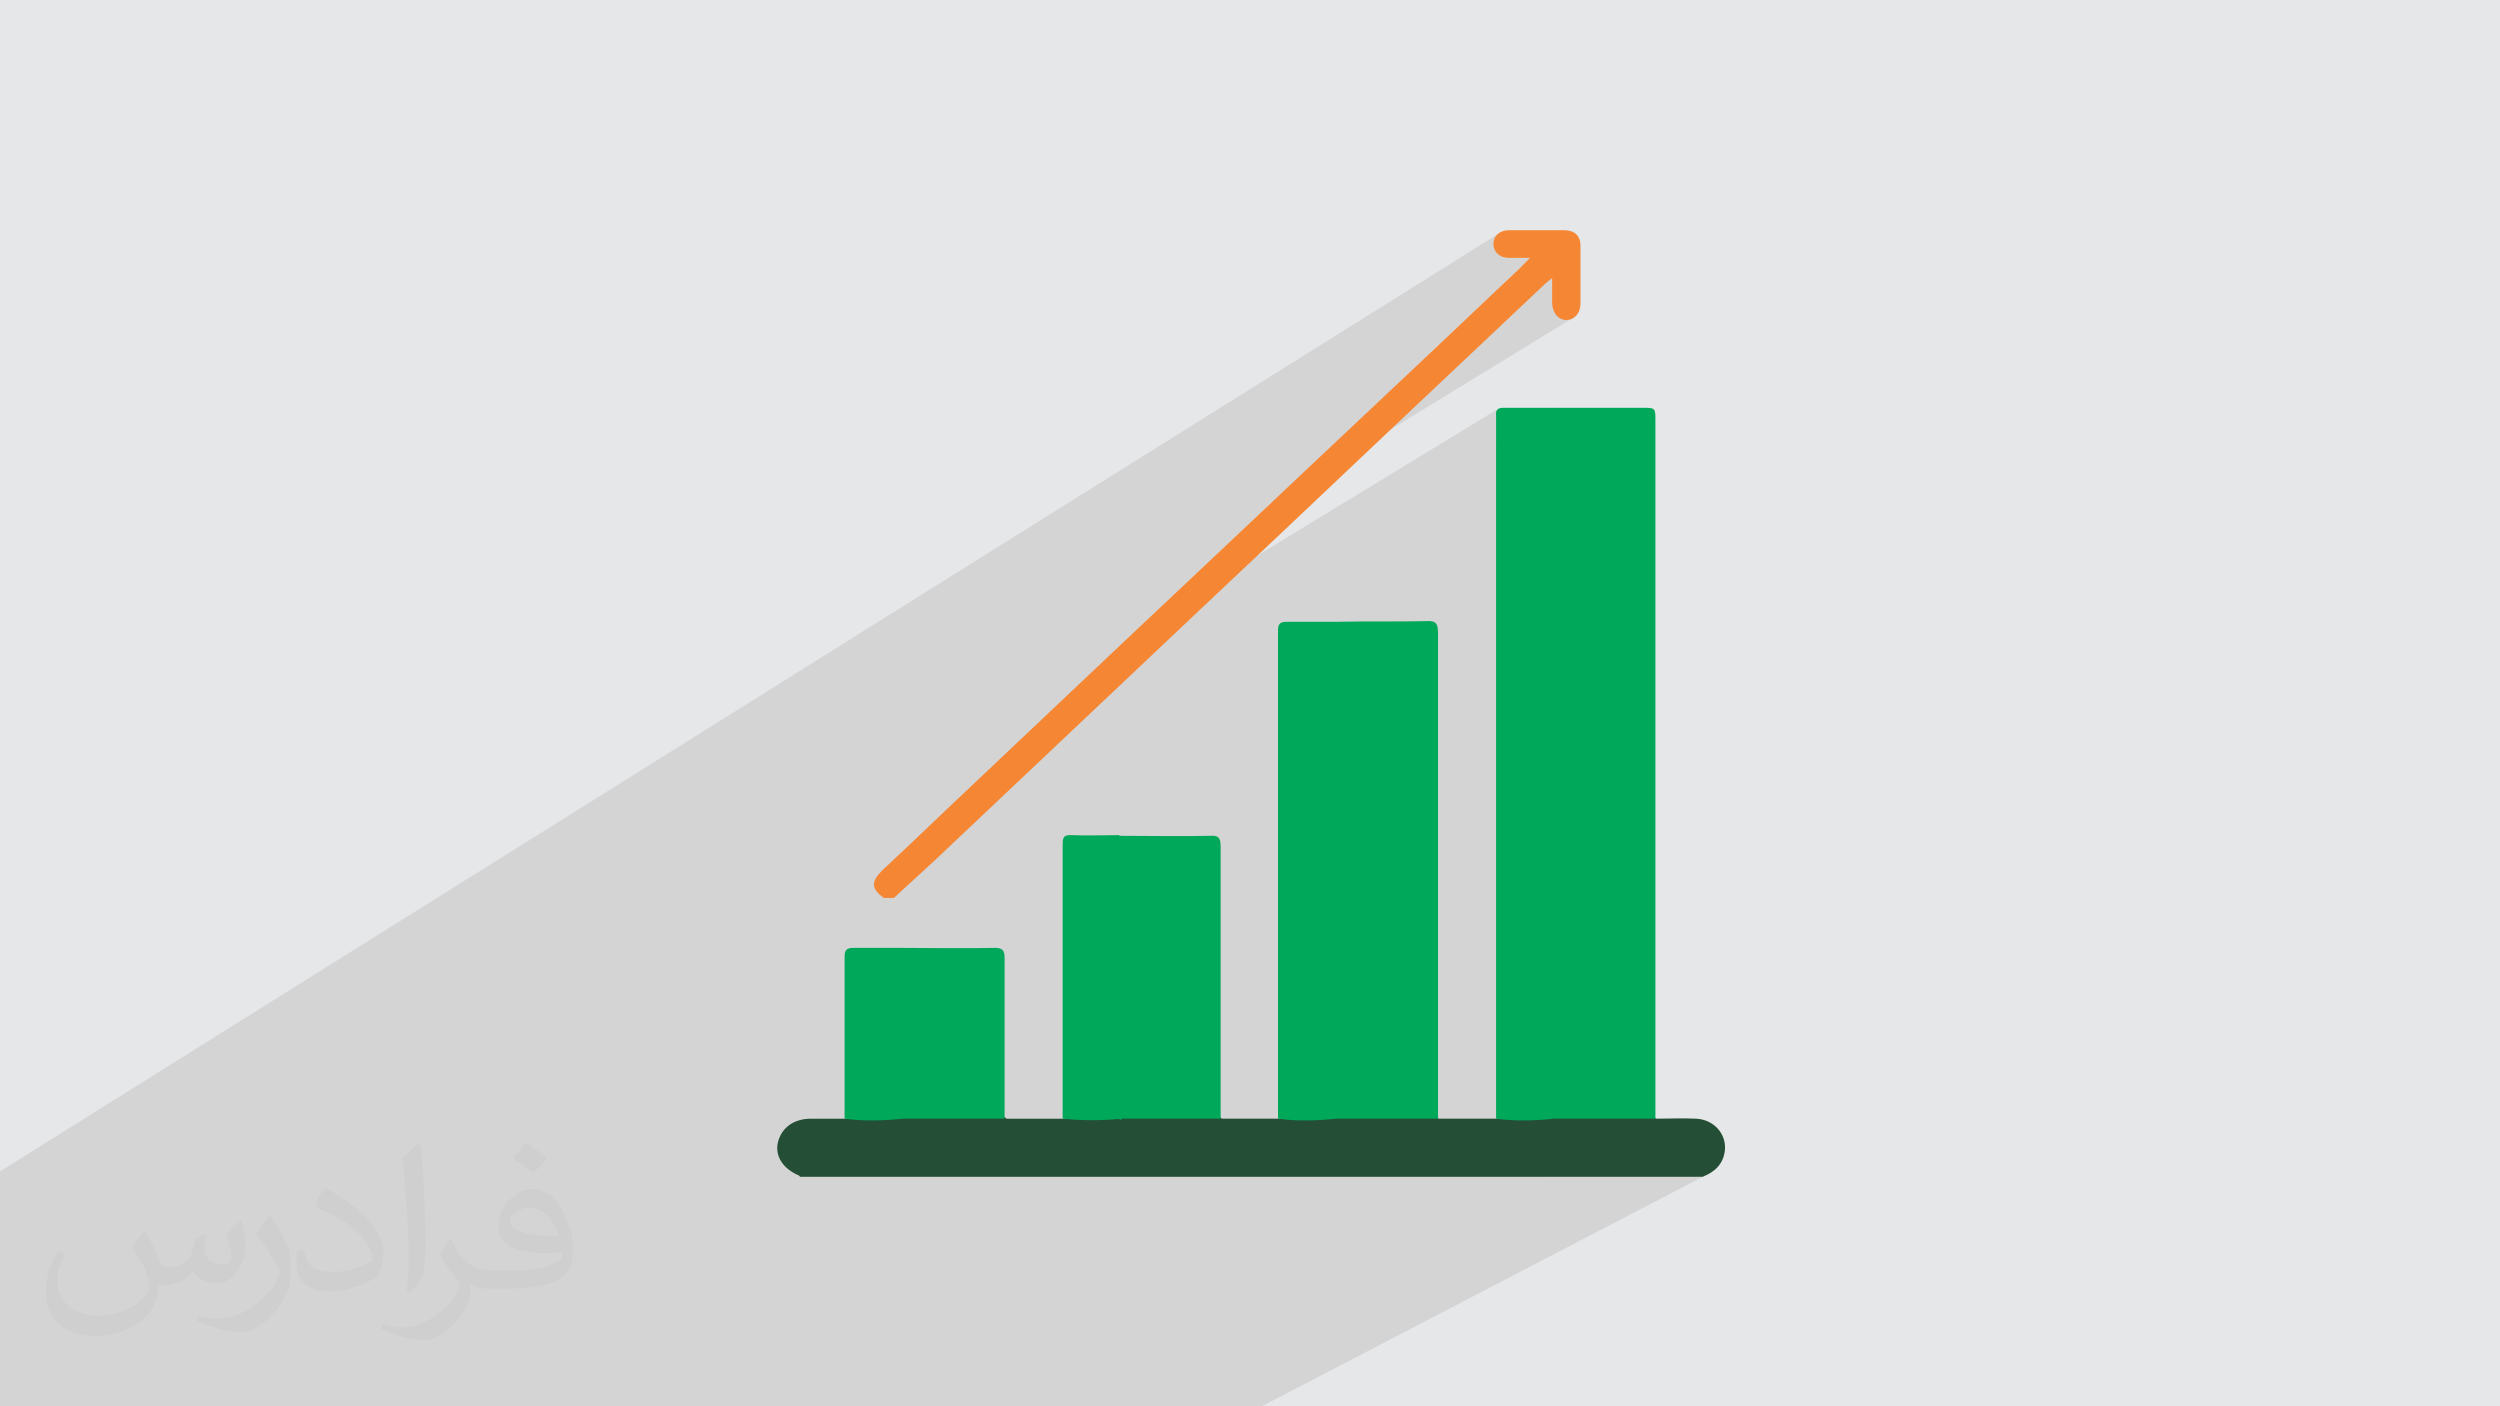 <?xml version="1.0" encoding="UTF-8"?>
<!DOCTYPE svg PUBLIC "-//W3C//DTD SVG 1.1//EN" "http://www.w3.org/Graphics/SVG/1.1/DTD/svg11.dtd">
<!-- Creator: CorelDRAW 2017 -->
<svg xmlns="http://www.w3.org/2000/svg" xml:space="preserve" width="3.703in" height="2.083in" version="1.1" style="shape-rendering:geometricPrecision; text-rendering:geometricPrecision; image-rendering:optimizeQuality; fill-rule:evenodd; clip-rule:evenodd"
viewBox="0 0 3703 2083"
 xmlns:xlink="http://www.w3.org/1999/xlink">
 <defs>
  <style type="text/css">
   <![CDATA[
    .fil4 {fill:#F58634}
    .fil3 {fill:#244E35}
    .fil5 {fill:#00A859}
    .fil0 {fill:#E6E7E8}
    .fil2 {fill:#373435;fill-opacity:0.031}
    .fil1 {fill:#373435;fill-opacity:0.102}
   ]]>
  </style>
 </defs>
 <g id="Layer_x0020_1">
  <polygon class="fil0" points="0,0 3704,0 3704,2083 0,2083 "/>
  <polygon class="fil1" points="0,2015 0,1997 0,1972 0,1962 0,1956 0,1899 0,1896 0,1878 0,1864 0,1833 0,1798 0,1791 0,1775 0,1745 0,1735 2223,344 2219,346 2217,349 2215,353 2213,356 2213,361 2213,365 2214,369 2216,372 2219,375 2222,378 2226,380 2231,381 2235,382 2239,382 2242,382 2246,382 2250,382 2253,382 2257,382 2262,382 2266,382 2263,385 2260,388 2257,391 2255,394 2252,396 2249,399 2247,401 2244,404 2235,412 2226,421 2218,429 2209,438 2200,446 2191,454 2182,463 2173,471 2164,480 2155,488 2146,497 2137,505 2128,513 2119,522 2118,524 2299,411 2299,416 2299,421 2299,426 2299,430 2299,435 2299,439 2299,443 2299,448 2300,453 2301,458 2303,462 2305,466 2309,469 2312,471 2316,473 2321,473 2325,473 2329,471 2333,469 1882,745 1871,756 1854,772 1837,788 1819,805 1802,821 1784,838 1767,854 1750,870 1732,887 1715,903 1698,920 1688,929 2220,605 2219,606 2217,608 2217,609 2216,612 2216,615 2217,616 2217,618 2217,619 2217,620 2217,622 2216,623 2216,625 2216,626 2216,656 2302,604 2300,607 2299,610 2298,613 2298,616 2298,619 2298,622 2298,625 2298,628 2298,637 2298,646 2298,655 2298,664 2298,672 2298,681 2298,690 2298,699 2298,708 2298,717 2298,726 2298,734 2298,743 2298,752 2298,761 2298,770 2298,779 2298,788 2298,796 2298,805 2298,814 2298,823 2298,832 2298,841 2298,849 2298,858 2298,867 2298,876 2298,885 2298,894 2298,903 2298,911 2298,934 2298,956 2298,979 2298,1001 2298,1024 2298,1046 2298,1069 2298,1091 2298,1114 2298,1136 2298,1159 2298,1181 2298,1204 2298,1226 2298,1249 2298,1271 2298,1294 2298,1316 2298,1339 2298,1361 2298,1384 2298,1406 2298,1429 2298,1451 2298,1474 2298,1496 2298,1518 2298,1541 2298,1563 2298,1586 2298,1608 2298,1631 2298,1634 2297,1638 2297,1641 2297,1644 2298,1648 2299,1651 2300,1654 2302,1657 2307,1657 2312,1657 2316,1657 2321,1657 2326,1657 2331,1657 2335,1657 2340,1657 2345,1657 2349,1657 2354,1657 2359,1657 2363,1657 2368,1657 2373,1657 2377,1657 2382,1657 2387,1657 2391,1657 2396,1657 2401,1657 2406,1657 2410,1657 2415,1657 2420,1657 2424,1657 2429,1657 2434,1657 2438,1657 2443,1657 2448,1657 2452,1657 2289,1743 2312,1743 2354,1743 2396,1743 2438,1743 2480,1743 2522,1743 2528,1740 1869,2083 1868,2083 1646,2083 1504,2083 1454,2083 1422,2083 1341,2083 1199,2083 1162,2083 1117,2083 1036,2083 1026,2083 897,2083 864,2083 815,2083 769,2083 733,2083 592,2083 587,2083 582,2083 551,2083 510,2083 473,2083 445,2083 293,2083 239,2083 219,2083 203,2083 184,2083 167,2083 149,2083 127,2083 123,2083 112,2083 67,2083 58,2083 45,2083 32,2083 0,2083 0,2072 0,2068 0,2061 0,2042 "/>
  <path class="fil2" d="M216 1826c7,11 12,21 16,32 3,7 5,19 21,19 5,0 11,-1 17,-5 7,-3 12,-9 14,-17l6 -21 15 -7 1 1c-2,8 -3,16 -3,21 0,18 15,24 27,24 7,0 13,-4 13,-10 0,-8 -4,-23 -8,-35 7,-7 14,-14 22,-20l1 1c4,15 6,30 6,40 0,10 -4,20 -8,27 -7,14 -20,25 -36,25 -12,0 -25,-6 -34,-17l-1 0c-9,11 -22,20 -43,20l-7 0c-1,14 -4,24 -9,33 -13,25 -50,42 -85,42 -49,0 -73,-28 -73,-66 0,-23 8,-45 19,-60l10 4c-7,14 -12,27 -12,40 0,35 29,52 62,52 31,0 68,-19 75,-42 -3,-25 -12,-36 -26,-59 4,-7 10,-15 17,-23l1 0 0 0 0 0zm564 -133c10,6 20,14 30,23 -6,8 -12,15 -21,21 -10,-8 -20,-15 -30,-22 7,-8 14,-15 20,-22l0 0 0 0zm5 96c-17,0 -30,11 -30,19 0,17 33,23 73,23 -5,-20 -22,-42 -43,-42zm-37 93c22,0 41,-1 55,-4 16,-4 30,-12 30,-18 0,-2 0,-3 -1,-5 -9,1 -19,1 -29,1 -29,0 -52,-7 -61,-23 -2,-5 -4,-10 -4,-16 0,-16 7,-32 19,-42 10,-9 21,-14 33,-14 20,0 37,16 48,42 6,14 11,30 11,51 0,14 -4,25 -12,34 -16,15 -45,21 -90,21l-20 0 0 0 -5 0c-11,0 -19,-2 -25,-7l-1 0c0,3 1,5 1,7 0,10 -3,23 -10,33 -20,30 -42,43 -60,43 -19,0 -42,-7 -63,-17l4 -7c7,3 16,5 29,5 34,0 78,-33 84,-64 -1,-3 -4,-6 -7,-10 -10,-12 -16,-22 -22,-32 5,-10 10,-18 14,-25l2 0c14,29 28,46 57,46l5 0 0 0 21 0 0 0 0 0zm-146 31c2,-14 3,-29 3,-43l0 -21c0,-39 -5,-96 -9,-133 7,-8 17,-17 25,-23l2 1c5,47 7,101 7,151 0,13 -1,26 -2,35 -1,12 -8,21 -22,35l-3 -1 0 0 0 0zm-151 -62c1,18 10,33 41,33 20,0 36,-5 55,-14 3,-1 5,-3 5,-5 0,-12 -9,-27 -24,-41 -14,-13 -34,-25 -52,-32 -6,-3 -8,-5 -8,-8 0,-5 7,-16 13,-24l2 0c20,11 43,27 60,44 15,16 25,33 25,51 0,13 -4,26 -11,38 -22,11 -46,20 -70,20 -29,0 -48,-14 -48,-45 0,-3 0,-9 1,-16l10 0 0 0 0 0zm-52 -52l18 29c7,11 13,22 13,41l0 24c0,19 -12,39 -32,60 -15,14 -29,20 -42,20 -19,0 -40,-6 -65,-17l3 -7c8,2 17,4 28,4 36,0 72,-26 89,-58 2,-4 3,-7 3,-9 0,-4 -2,-8 -4,-11 -9,-17 -19,-33 -30,-47 6,-9 12,-18 18,-27l1 0z"/>
  <g id="_2483832747792">
   <path class="fil3" d="M2522 1743c18,-7 31,-19 33,-40 2,-24 -17,-45 -43,-46 -20,-1 -40,0 -59,0 -3,-3 -7,-4 -11,-4 -46,0 -91,-1 -137,1 -23,4 -47,1 -70,2 -6,0 -12,-1 -18,1 -29,0 -57,0 -86,0 -3,-3 -7,-4 -11,-4 -46,0 -91,-1 -137,1 -24,4 -47,1 -71,2 -6,0 -11,-1 -16,1 -29,0 -57,0 -86,0 -3,-3 -7,-4 -11,-4 -45,0 -90,-1 -134,1 -23,4 -46,1 -69,2 -6,0 -13,-1 -19,1 -29,0 -57,0 -86,0 -3,-3 -7,-4 -11,-4 -46,0 -91,-1 -137,1 -23,4 -47,1 -70,2 -6,0 -12,-1 -18,1 -18,0 -36,0 -54,0 -26,0 -44,14 -49,36 -4,20 8,38 31,48 1,0 1,1 2,2 447,0 893,0 1339,0z"/>
   <path class="fil4" d="M1324 1330c27,-25 54,-49 80,-74 127,-120 255,-241 382,-361 132,-124 263,-249 395,-373 36,-34 72,-68 108,-102 2,-2 5,-4 10,-8 0,14 0,25 0,36 0,15 9,26 21,26 12,0 21,-10 21,-24 0,-29 0,-57 0,-86 0,-15 -9,-23 -24,-23 -27,0 -54,0 -82,0 -14,0 -23,9 -23,20 0,12 9,21 23,21 9,0 18,0 31,0 -9,9 -15,16 -22,22 -95,90 -190,180 -286,270 -186,175 -371,350 -556,525 -31,30 -63,60 -95,90 -17,17 -17,27 2,41 5,0 10,0 14,0z"/>
   <path class="fil5" d="M2302 1657c50,0 100,0 150,0 0,-344 0,-689 0,-1034 0,-19 0,-19 -20,-19 -43,0 -87,0 -130,0 -6,7 -4,16 -4,24 0,94 0,189 0,283 0,240 0,480 0,719 0,9 -3,19 4,26z"/>
   <path class="fil5" d="M1980 1657c50,0 100,0 150,0 0,-240 0,-479 0,-719 0,-13 -2,-19 -17,-18 -44,1 -89,0 -133,1 -7,8 -4,18 -4,27 0,204 0,407 0,611 0,26 0,53 0,79 0,7 -1,14 4,20z"/>
   <path class="fil5" d="M2302 1657c0,-351 0,-702 0,-1053 -25,0 -50,0 -75,0 -8,0 -12,3 -11,11 0,4 0,7 0,11 0,344 0,687 0,1031 29,4 57,3 86,0z"/>
   <path class="fil5" d="M1980 1657c0,-246 0,-491 0,-736 -24,0 -49,0 -74,0 -10,0 -13,3 -13,13 0,34 0,67 0,101 0,207 0,415 0,622 29,4 57,3 86,0z"/>
   <path class="fil5" d="M1661 1657c49,0 98,0 147,0 0,-134 0,-269 0,-403 0,-13 -3,-17 -16,-16 -45,1 -90,0 -134,0 -4,4 -4,10 -4,16 0,130 0,259 0,389 0,6 -2,14 7,16z"/>
   <path class="fil5" d="M1338 1657c50,0 100,0 150,0 0,-79 0,-159 0,-238 0,-11 -3,-15 -14,-15 -46,1 -92,0 -139,0 -2,4 -2,9 -2,14 0,72 0,145 0,217 0,7 -1,16 4,22z"/>
   <path class="fil5" d="M1661 1657c-6,-5 -3,-11 -3,-17 0,-134 0,-269 0,-403 -24,0 -47,1 -71,0 -13,-1 -13,6 -13,15 0,126 0,251 0,377 0,9 0,19 0,28 29,3 58,3 87,0z"/>
   <path class="fil5" d="M1338 1657c0,-79 0,-157 0,-236 0,-6 1,-12 -3,-17 -24,0 -47,0 -71,0 -11,0 -13,4 -13,14 0,80 0,160 0,239 29,4 58,3 86,0z"/>
  </g>
 </g>
</svg>
